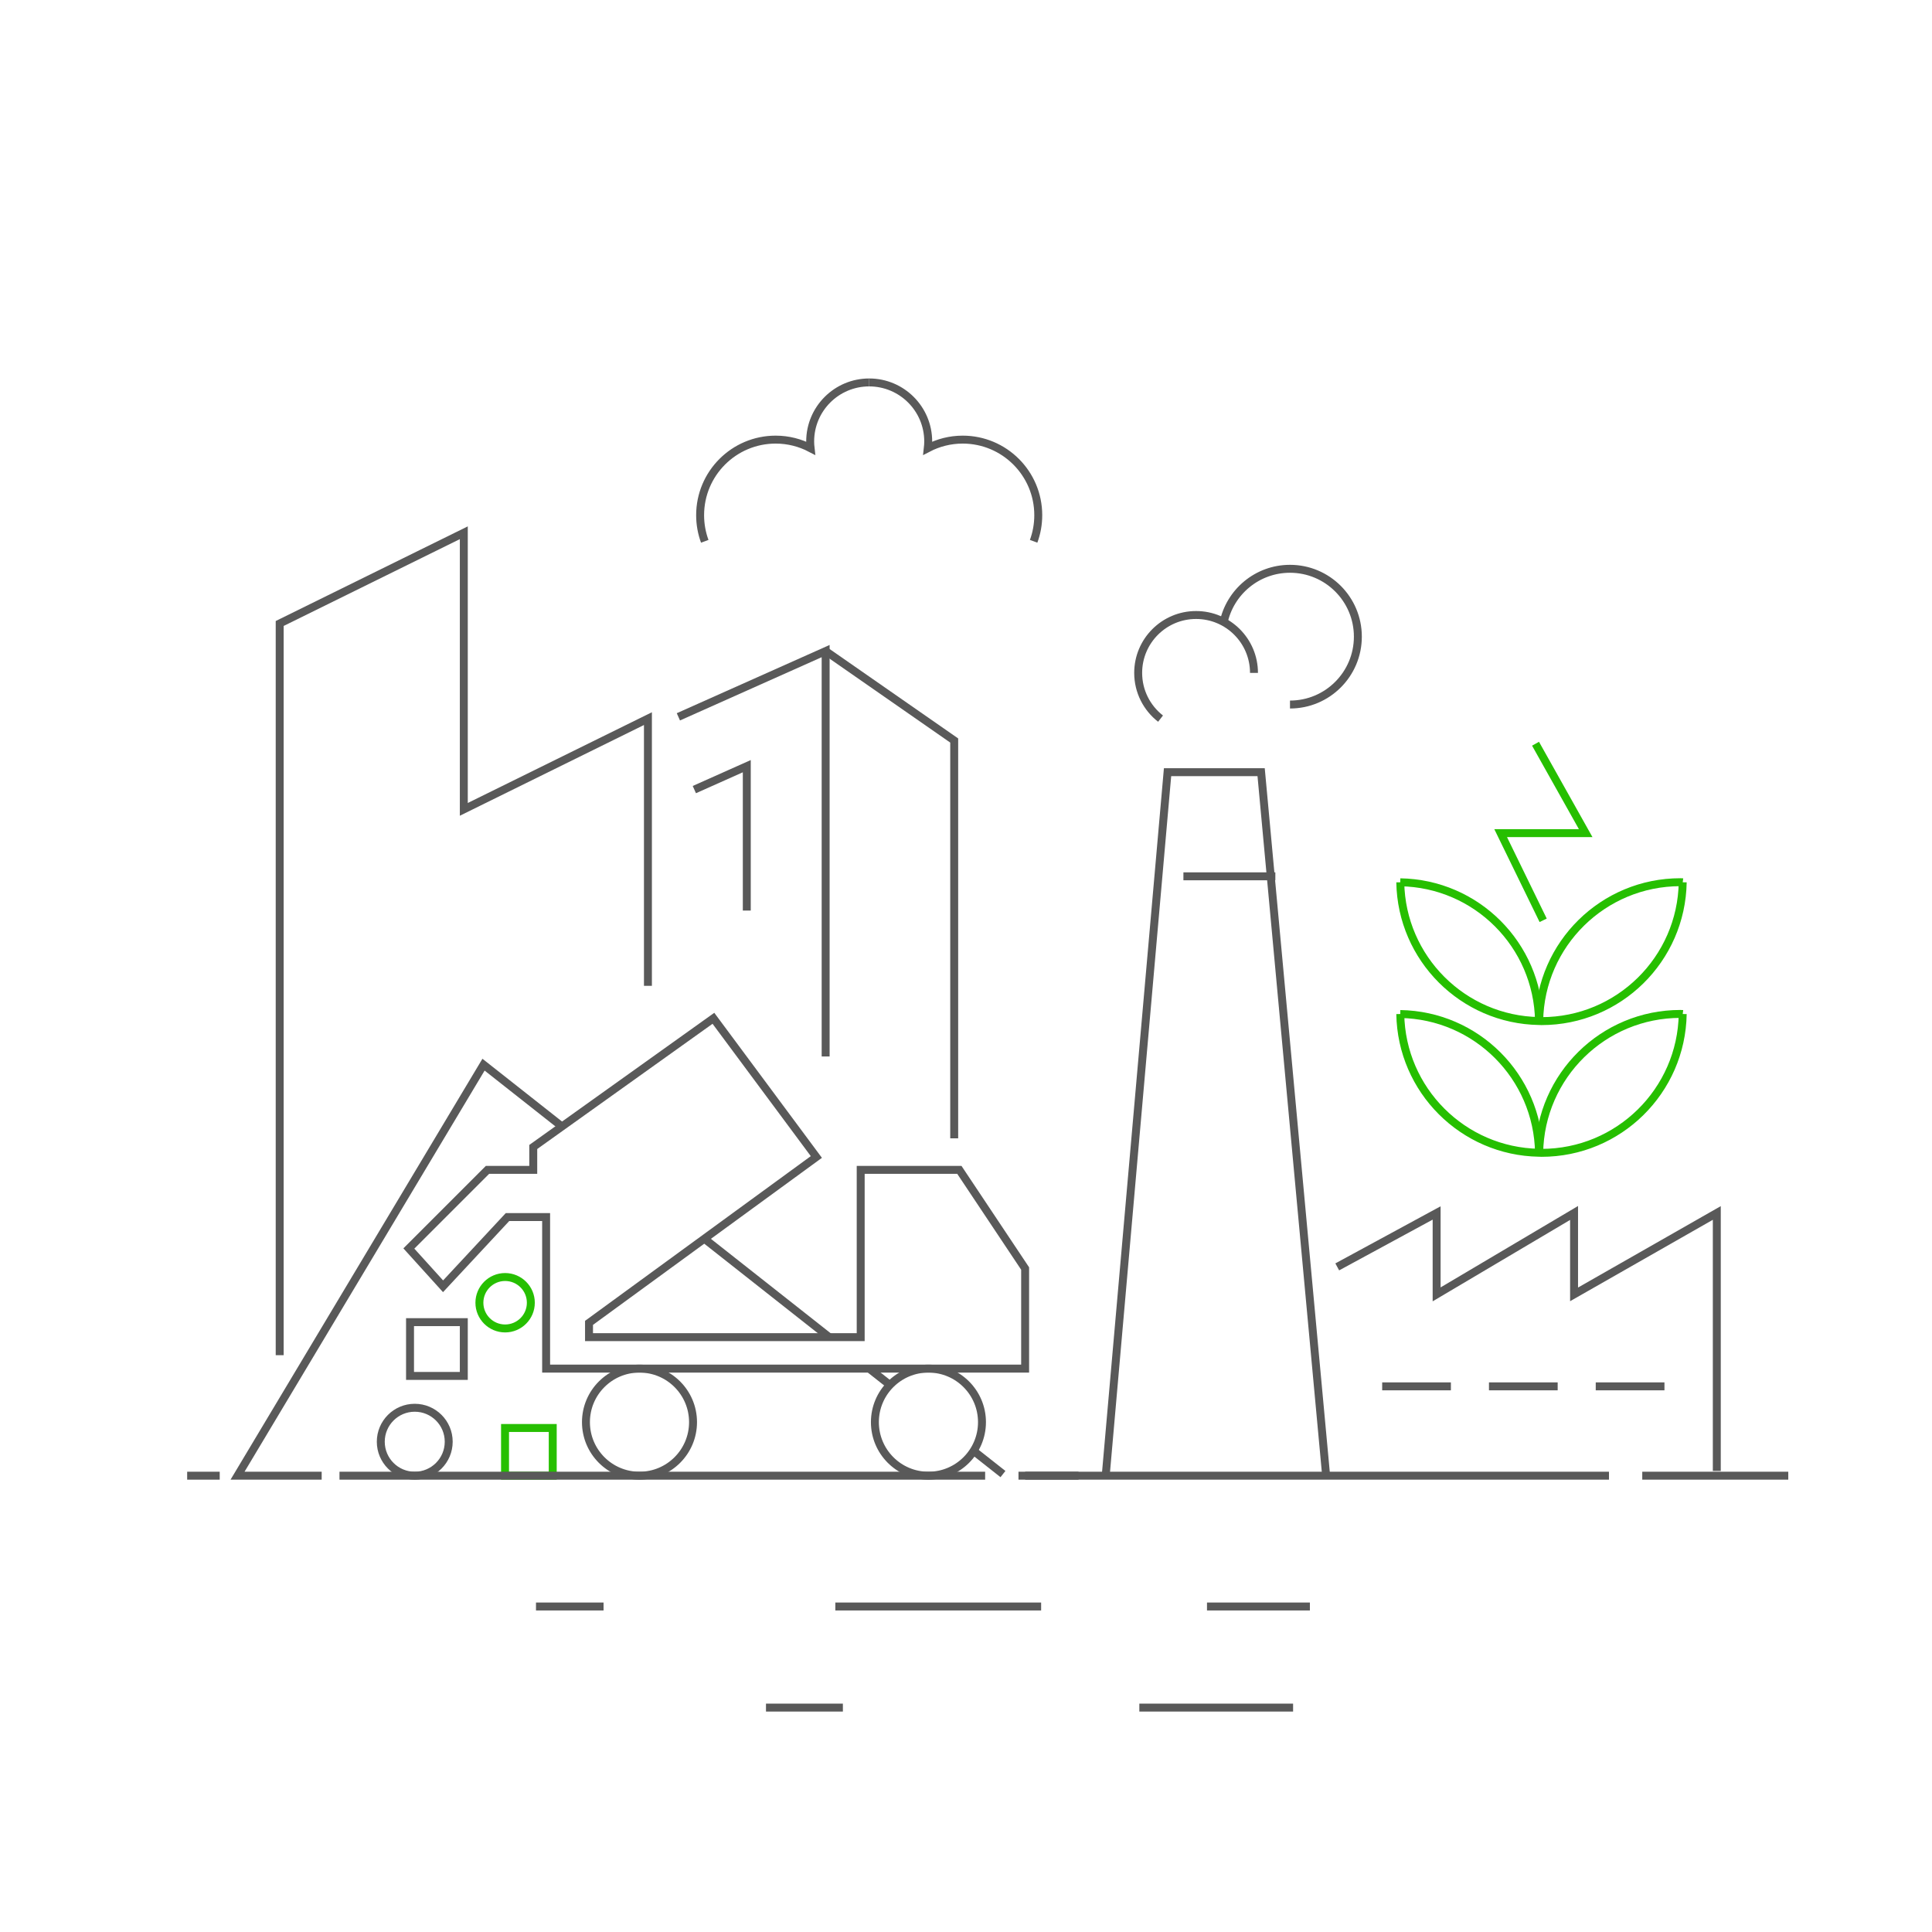 <svg xmlns="http://www.w3.org/2000/svg" xmlns:xlink="http://www.w3.org/1999/xlink" width="389.415" height="389.415" viewBox="0 0 389.415 389.415" fill="none">
<path d="M173.482 235.797L193.368 235.797L206.626 255.683L206.626 275.857L110.077 275.857L110.077 245.308L102.295 245.308L89.303 259.264L82.409 251.648L98.26 235.797L107.483 235.797L107.483 231.186L143.797 205.247L164.547 233.203L118.723 266.635L118.723 269.517L173.482 269.517L173.482 235.797Z" stroke="rgba(89, 89, 89, 1)" stroke-width="1.6"   >
</path>
<rect x="82.646" y="266.493" width="10.839" height="10.839" stroke="rgba(89, 89, 89, 1)" stroke-width="1.6"   >
</rect>
<rect x="101.795" y="287.826" width="9.615" height="9.615" stroke="rgba(38, 191, 0, 1)" stroke-width="1.6"   >
</rect>
<circle cx="101.812" cy="262.58" r="5.184" stroke="rgba(38, 191, 0, 1)" stroke-width="1.6"   >
</circle>
<circle cx="83.597" cy="290.595" r="6.846" stroke="rgba(89, 89, 89, 1)" stroke-width="1.6"   >
</circle>
<circle cx="128.896" cy="286.649" r="10.792" stroke="rgba(89, 89, 89, 1)" stroke-width="1.6"   >
</circle>
<circle cx="187.136" cy="286.649" r="10.792" stroke="rgba(89, 89, 89, 1)" stroke-width="1.6"   >
</circle>
<path    stroke="rgba(89, 89, 89, 1)" stroke-width="1.6"    d="M217.389 297.441L206.629 297.441">
</path>
<path    stroke="rgba(89, 89, 89, 1)" stroke-width="1.6"    d="M44.285 297.441L37.725 297.441">
</path>
<path    stroke="rgba(89, 89, 89, 1)" stroke-width="1.6"    d="M198.566 297.441L68.426 297.441">
</path>
<path    stroke="rgba(89, 89, 89, 1)" stroke-width="1.6"    d="M179.374 279.155L175.197 275.861">
</path>
<path    stroke="rgba(89, 89, 89, 1)" stroke-width="1.6"    d="M202.156 297.114L196.237 292.444">
</path>
<path    stroke="rgba(89, 89, 89, 1)" stroke-width="1.6"    d="M64.837 297.442L47.878 297.442L97.459 214.595L113.265 227.057">
</path>
<path    stroke="rgba(89, 89, 89, 1)" stroke-width="1.6"    d="M167.142 269.519L141.971 249.679">
</path>
<path    stroke="rgba(89, 89, 89, 1)" stroke-width="1.6"    d="M56.374 273.154L56.374 125.669L93.485 107.382L93.485 163.135L130.597 144.847L130.597 198.708">
</path>
<path    stroke="rgba(89, 89, 89, 1)" stroke-width="1.6"    d="M175.195 77.084C181.765 77.084 187.091 82.41 187.091 88.98C187.091 89.44 187.059 89.891 187.008 90.337C189.113 89.239 191.502 88.609 194.041 88.609C202.453 88.609 209.272 95.428 209.272 103.84C209.272 105.691 208.943 107.464 208.338 109.105">
</path>
<path    stroke="rgba(89, 89, 89, 1)" stroke-width="1.6"    d="M175.195 77.084C168.624 77.084 163.298 82.41 163.298 88.98C163.298 89.44 163.33 89.891 163.381 90.337C161.276 89.239 158.887 88.609 156.349 88.609C147.936 88.609 141.117 95.428 141.117 103.84C141.117 105.691 141.447 107.464 142.051 109.105">
</path>
<path    stroke="rgba(89, 89, 89, 1)" stroke-width="1.6"    d="M168.37 323.806L209.85 323.806">
</path>
<path    stroke="rgba(89, 89, 89, 1)" stroke-width="1.6"    d="M229.646 344.184L260.636 344.184">
</path>
<path    stroke="rgba(89, 89, 89, 1)" stroke-width="1.6"    d="M154.392 344.184L169.892 344.184">
</path>
<path    stroke="rgba(89, 89, 89, 1)" stroke-width="1.6"    d="M243.282 323.806L264.022 323.806">
</path>
<path    stroke="rgba(89, 89, 89, 1)" stroke-width="1.6"    d="M108.035 323.806L121.655 323.806">
</path>
<path    stroke="rgba(89, 89, 89, 1)" stroke-width="1.6"    d="M222.867 297.441L235.333 155.641L254.193 155.641L267.298 297.441">
</path>
<path    stroke="rgba(89, 89, 89, 1)" stroke-width="1.6"    d="M205.286 297.44L324.306 297.44">
</path>
<path    stroke="rgba(89, 89, 89, 1)" stroke-width="1.6"    d="M331.015 297.44L360.445 297.44">
</path>
<path    stroke="rgba(89, 89, 89, 1)" stroke-width="1.6"    d="M269.536 255.354L289.567 244.485L289.567 260.894L317.27 244.485L317.27 260.894L346.039 244.485L346.039 296.482">
</path>
<path    stroke="rgba(89, 89, 89, 1)" stroke-width="1.6"    d="M278.593 279.434L292.443 279.434">
</path>
<path    stroke="rgba(89, 89, 89, 1)" stroke-width="1.6"    d="M300.116 279.434L313.966 279.434">
</path>
<path    stroke="rgba(89, 89, 89, 1)" stroke-width="1.6"    d="M321.639 279.434L335.489 279.434">
</path>
<path    stroke="rgba(89, 89, 89, 1)" stroke-width="1.6"    d="M238.53 176.631L257.06 176.631">
</path>
<path    stroke="rgba(89, 89, 89, 1)" stroke-width="1.6"    d="M233.921 144.847C231.177 142.712 229.411 139.377 229.411 135.631C229.411 129.185 234.637 123.96 241.083 123.96C247.528 123.96 252.754 129.185 252.754 135.631">
</path>
<path    stroke="rgba(89, 89, 89, 1)" stroke-width="1.6"    d="M246.61 125.569C247.885 119.335 253.401 114.646 260.011 114.646C267.566 114.646 273.691 120.771 273.691 128.325C273.691 135.881 267.566 142.006 260.011 142.006">
</path>
<path    stroke="rgba(38, 191, 0, 1)" stroke-width="1.6"    d="M339.167 177.835C338.918 193.323 326.281 205.817 310.704 205.817C310.544 205.817 310.401 205.817 310.241 205.799C310.223 205.817 310.205 205.799 310.205 205.799C294.878 205.549 282.491 193.162 282.241 177.835">
</path>
<path    stroke="rgba(38, 191, 0, 1)" stroke-width="1.6"    d="M282.241 177.835C297.587 178.084 309.956 190.453 310.205 205.799C310.223 205.959 310.223 206.137 310.223 206.298">
</path>
<path    stroke="rgba(38, 191, 0, 1)" stroke-width="1.6"    d="M310.223 206.298C310.223 206.137 310.223 205.959 310.241 205.799C310.49 190.293 323.145 177.816 338.704 177.816C338.864 177.816 339.025 177.816 339.167 177.834">
</path>
<path    stroke="rgba(38, 191, 0, 1)" stroke-width="1.6"    d="M339.167 204.386C338.918 219.874 326.281 232.368 310.704 232.368C310.544 232.368 310.401 232.368 310.241 232.35C310.223 232.368 310.205 232.35 310.205 232.35C294.878 232.1 282.491 219.713 282.241 204.386">
</path>
<path    stroke="rgba(38, 191, 0, 1)" stroke-width="1.6"    d="M282.241 204.386C297.587 204.635 309.956 217.004 310.205 232.35C310.223 232.51 310.223 232.689 310.223 232.849">
</path>
<path    stroke="rgba(38, 191, 0, 1)" stroke-width="1.6"    d="M310.223 232.848C310.223 232.688 310.223 232.509 310.241 232.349C310.49 216.843 323.145 204.367 338.704 204.367C338.864 204.367 339.025 204.367 339.167 204.385">
</path>
<path    stroke="rgba(38, 191, 0, 1)" stroke-width="1.6"    d="M309.502 149.906L319.609 167.922L302.472 167.922L311.04 185.498">
</path>
<path    stroke="rgba(89, 89, 89, 1)" stroke-width="1.6"    d="M136.735 144.485L166.418 131.232L166.418 212.938">
</path>
<path    stroke="rgba(89, 89, 89, 1)" stroke-width="1.6"    d="M139.952 159.151L150.523 154.431L150.523 183.53">
</path>
<path    stroke="rgba(89, 89, 89, 1)" stroke-width="1.6"    d="M166.418 131.232L192.33 149.257L192.33 229.443">
</path>
<path d="" stroke="rgba(89, 89, 89, 1)" stroke-width="1.6"   >
</path>
</svg>
